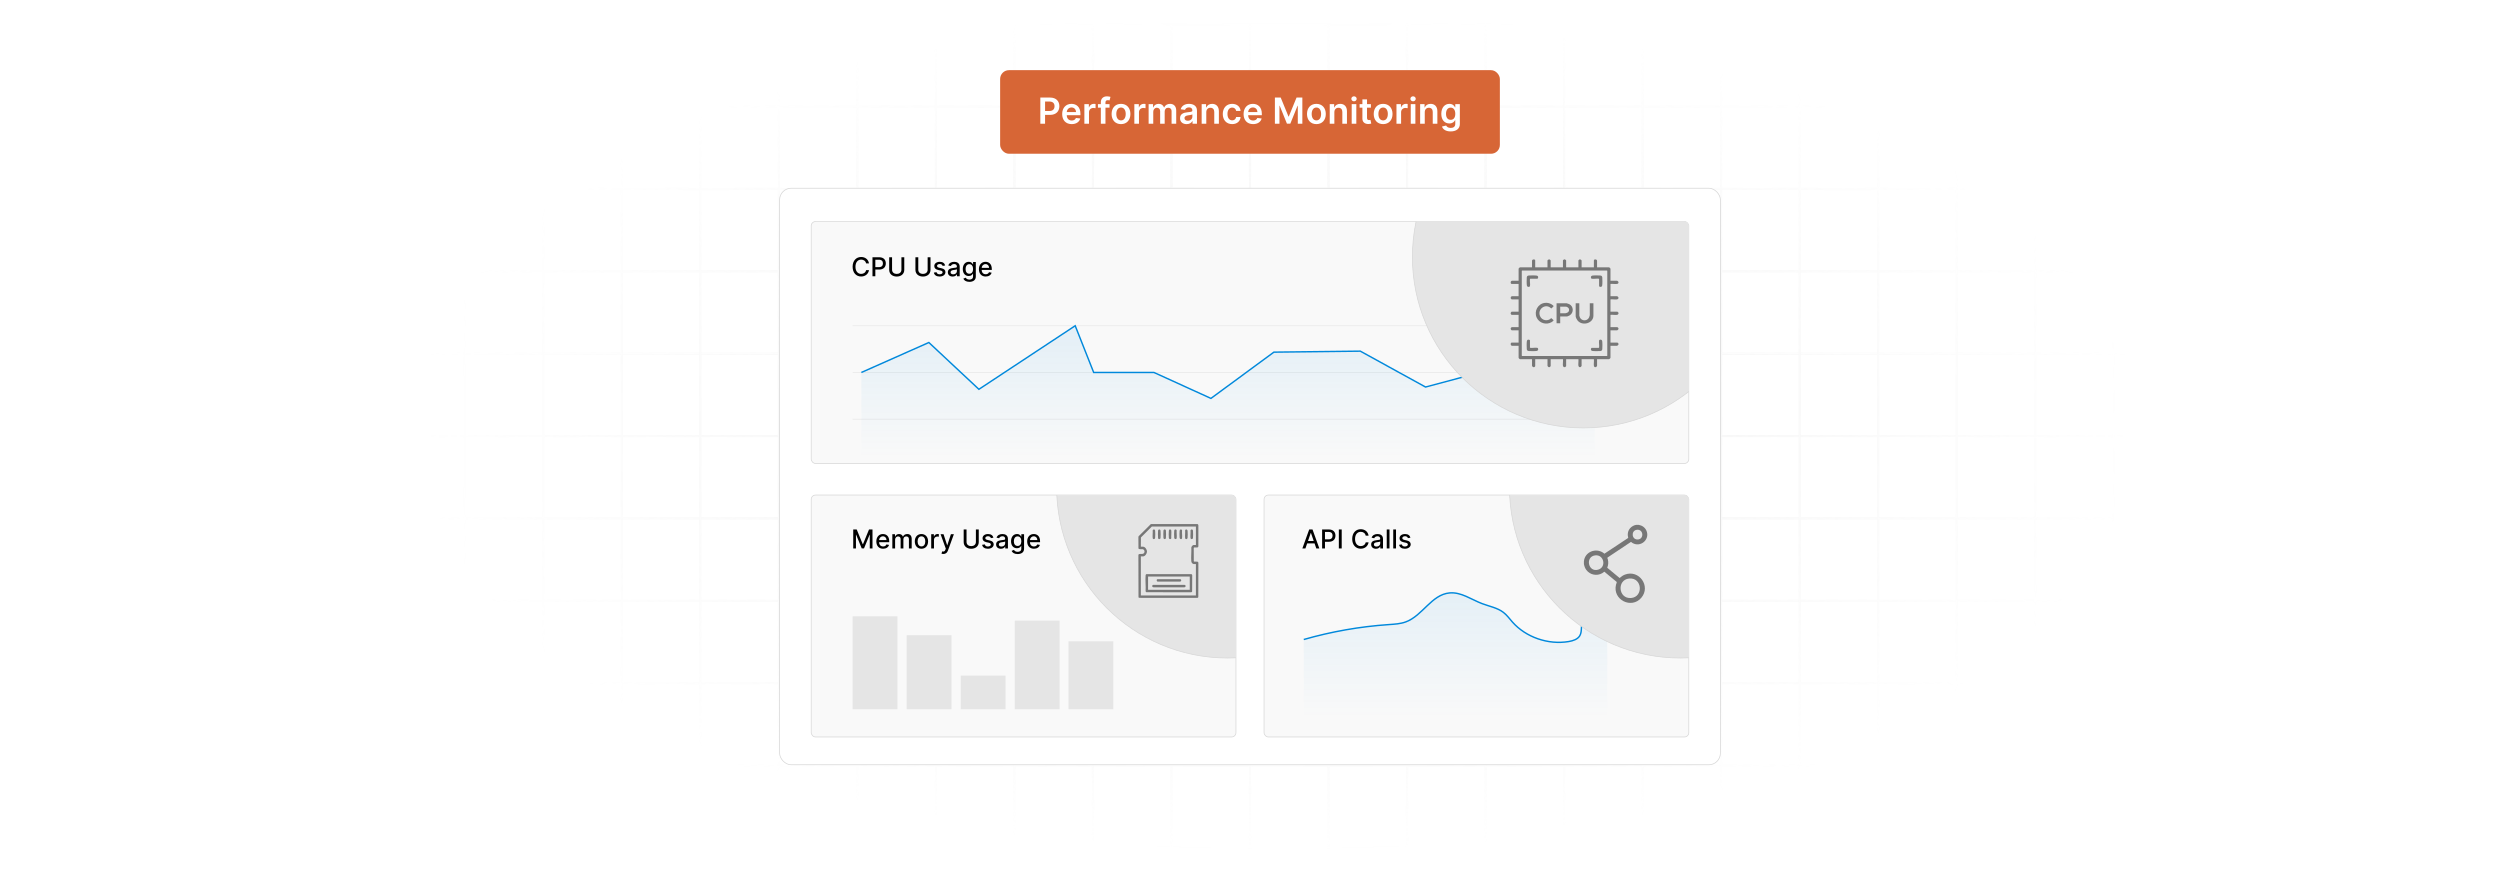 <?xml version="1.0" encoding="UTF-8"?>
<svg id="Layer_1" data-name="Layer 1" xmlns="http://www.w3.org/2000/svg" xmlns:xlink="http://www.w3.org/1999/xlink" viewBox="0 0 860 300">
  <defs>
    <filter id="luminosity-invert" x="39.647" y="-.272" width="782.115" height="300.272" color-interpolation-filters="sRGB" filterUnits="userSpaceOnUse">
      <feColorMatrix result="cm" values="-1 0 0 0 1 0 -1 0 0 1 0 0 -1 0 1 0 0 0 1 0"/>
    </filter>
    <radialGradient id="radial-gradient" cx="439.235" cy="148.479" fx="439.235" fy="148.479" r="298.487" gradientTransform="translate(0 74.962) scale(1 .495)" gradientUnits="userSpaceOnUse">
      <stop offset=".123" stop-color="#000" stop-opacity=".95"/>
      <stop offset="1" stop-color="#000" stop-opacity="0"/>
    </radialGradient>
    <mask id="mask" x="39.647" y="-.272" width="782.115" height="300.272" maskUnits="userSpaceOnUse">
      <g filter="url(#luminosity-invert)">
        <rect x="39.647" y="-.272" width="782.115" height="300.272" fill="url(#radial-gradient)"/>
      </g>
    </mask>
    <linearGradient id="linear-gradient" x1="422.457" y1="157.493" x2="422.457" y2="104.532" gradientUnits="userSpaceOnUse">
      <stop offset="0" stop-color="#0088db" stop-opacity="0"/>
      <stop offset="1" stop-color="#0088db"/>
    </linearGradient>
    <linearGradient id="linear-gradient-2" x1="500.702" y1="246.882" x2="500.702" y2="192.716" xlink:href="#linear-gradient"/>
    <clipPath id="clippath">
      <rect x="279.056" y="76.207" width="301.889" height="83.222" rx="1.492" ry="1.492" fill="none"/>
    </clipPath>
    <clipPath id="clippath-1">
      <rect x="279.056" y="170.302" width="146.109" height="83.222" rx="1.492" ry="1.492" fill="none"/>
    </clipPath>
    <clipPath id="clippath-2">
      <rect x="434.835" y="170.302" width="146.109" height="83.222" rx="1.492" ry="1.492" fill="none"/>
    </clipPath>
  </defs>
  <rect y="0" width="860" height="300" fill="#fff"/>
  <g mask="url(#mask)">
    <g opacity=".4">
      <path d="M808.41,291.922H51.59V8.078h756.819v283.845ZM52.09,291.422h755.819V8.578H52.09v282.845Z" fill="#e6e6e6" stroke="#d6d6d6" stroke-miterlimit="10" stroke-width=".25"/>
      <rect x="51.84" y="36.413" width="756.319" height=".5" fill="#e6e6e6" stroke="#d6d6d6" stroke-miterlimit="10" stroke-width=".25"/>
      <rect x="51.84" y="64.747" width="756.319" height=".5" fill="#e6e6e6" stroke="#d6d6d6" stroke-miterlimit="10" stroke-width=".25"/>
      <rect x="51.84" y="93.082" width="756.319" height=".5" fill="#e6e6e6" stroke="#d6d6d6" stroke-miterlimit="10" stroke-width=".25"/>
      <rect x="51.84" y="121.415" width="756.319" height=".5" fill="none" stroke="#d6d6d6" stroke-miterlimit="10" stroke-width=".25"/>
      <rect x="51.84" y="149.75" width="756.319" height=".5" fill="#e6e6e6" stroke="#d6d6d6" stroke-miterlimit="10" stroke-width=".25"/>
      <rect x="51.84" y="178.084" width="756.319" height=".5" fill="#e6e6e6" stroke="#d6d6d6" stroke-miterlimit="10" stroke-width=".25"/>
      <rect x="51.84" y="206.418" width="756.319" height=".5" fill="#e6e6e6" stroke="#d6d6d6" stroke-miterlimit="10" stroke-width=".25"/>
      <rect x="51.84" y="234.753" width="756.319" height=".5" fill="#e6e6e6" stroke="#d6d6d6" stroke-miterlimit="10" stroke-width=".25"/>
      <rect x="51.84" y="263.087" width="756.319" height=".5" fill="#e6e6e6" stroke="#d6d6d6" stroke-miterlimit="10" stroke-width=".25"/>
      <rect x="780.898" y="8.328" width=".5" height="283.345" fill="#e6e6e6" stroke="#d6d6d6" stroke-miterlimit="10" stroke-width=".25"/>
      <rect x="753.887" y="8.328" width=".5" height="283.345" fill="#e6e6e6" stroke="#d6d6d6" stroke-miterlimit="10" stroke-width=".25"/>
      <rect x="726.875" y="8.328" width=".5" height="283.345" fill="#e6e6e6" stroke="#d6d6d6" stroke-miterlimit="10" stroke-width=".25"/>
      <rect x="699.864" y="8.328" width=".5" height="283.345" fill="#e6e6e6" stroke="#d6d6d6" stroke-miterlimit="10" stroke-width=".25"/>
      <rect x="672.852" y="8.328" width=".5" height="283.345" fill="#e6e6e6" stroke="#d6d6d6" stroke-miterlimit="10" stroke-width=".25"/>
      <rect x="645.841" y="8.328" width=".5" height="283.345" fill="#e6e6e6" stroke="#d6d6d6" stroke-miterlimit="10" stroke-width=".25"/>
      <rect x="618.83" y="8.328" width=".5" height="283.345" fill="#e6e6e6" stroke="#d6d6d6" stroke-miterlimit="10" stroke-width=".25"/>
      <rect x="591.818" y="8.328" width=".5" height="283.345" fill="#e6e6e6" stroke="#d6d6d6" stroke-miterlimit="10" stroke-width=".25"/>
      <rect x="564.807" y="8.328" width=".5" height="283.345" fill="#e6e6e6" stroke="#d6d6d6" stroke-miterlimit="10" stroke-width=".25"/>
      <rect x="537.795" y="8.328" width=".5" height="283.345" fill="#e6e6e6" stroke="#d6d6d6" stroke-miterlimit="10" stroke-width=".25"/>
      <rect x="510.784" y="8.328" width=".5" height="283.345" fill="#e6e6e6" stroke="#d6d6d6" stroke-miterlimit="10" stroke-width=".25"/>
      <rect x="483.772" y="8.328" width=".5" height="283.345" fill="#e6e6e6" stroke="#d6d6d6" stroke-miterlimit="10" stroke-width=".25"/>
      <rect x="456.761" y="8.328" width=".5" height="283.345" fill="#e6e6e6" stroke="#d6d6d6" stroke-miterlimit="10" stroke-width=".25"/>
      <rect x="429.75" y="8.328" width=".5" height="283.345" fill="#e6e6e6" stroke="#d6d6d6" stroke-miterlimit="10" stroke-width=".25"/>
      <rect x="402.738" y="8.328" width=".5" height="283.345" fill="#e6e6e6" stroke="#d6d6d6" stroke-miterlimit="10" stroke-width=".25"/>
      <rect x="375.727" y="8.328" width=".5" height="283.345" fill="#e6e6e6" stroke="#d6d6d6" stroke-miterlimit="10" stroke-width=".25"/>
      <rect x="348.716" y="8.328" width=".5" height="283.345" fill="#e6e6e6" stroke="#d6d6d6" stroke-miterlimit="10" stroke-width=".25"/>
      <rect x="321.704" y="8.328" width=".5" height="283.345" fill="#e6e6e6" stroke="#d6d6d6" stroke-miterlimit="10" stroke-width=".25"/>
      <rect x="294.693" y="8.328" width=".5" height="283.345" fill="#e6e6e6" stroke="#d6d6d6" stroke-miterlimit="10" stroke-width=".25"/>
      <rect x="267.682" y="8.328" width=".5" height="283.345" fill="#e6e6e6" stroke="#d6d6d6" stroke-miterlimit="10" stroke-width=".25"/>
      <rect x="240.67" y="8.328" width=".5" height="283.345" fill="#e6e6e6" stroke="#d6d6d6" stroke-miterlimit="10" stroke-width=".25"/>
      <rect x="213.659" y="8.328" width=".5" height="283.345" fill="#e6e6e6" stroke="#d6d6d6" stroke-miterlimit="10" stroke-width=".25"/>
      <rect x="186.648" y="8.328" width=".5" height="283.345" fill="#e6e6e6" stroke="#d6d6d6" stroke-miterlimit="10" stroke-width=".25"/>
      <rect x="159.636" y="8.328" width=".5" height="283.345" fill="#e6e6e6" stroke="#d6d6d6" stroke-miterlimit="10" stroke-width=".25"/>
      <rect x="132.625" y="8.328" width=".5" height="283.345" fill="#e6e6e6" stroke="#d6d6d6" stroke-miterlimit="10" stroke-width=".25"/>
      <rect x="105.613" y="8.328" width=".5" height="283.345" fill="#e6e6e6" stroke="#d6d6d6" stroke-miterlimit="10" stroke-width=".25"/>
      <rect x="78.602" y="8.328" width=".5" height="283.345" fill="#e6e6e6" stroke="#d6d6d6" stroke-miterlimit="10" stroke-width=".25"/>
    </g>
  </g>
  <rect x="268.182" y="64.747" width="323.637" height="198.341" rx="4.009" ry="4.009" fill="#fff" stroke="#d6d6d6" stroke-miterlimit="10" stroke-width=".25"/>
  <rect x="279.056" y="76.207" width="301.889" height="83.222" rx="1.492" ry="1.492" fill="#f9f9f9" stroke="#d6d6d6" stroke-miterlimit="10" stroke-width=".25"/>
  <rect x="279.056" y="170.302" width="146.109" height="83.222" rx="1.492" ry="1.492" fill="#f9f9f9" stroke="#d6d6d6" stroke-miterlimit="10" stroke-width=".25"/>
  <rect x="434.835" y="170.302" width="146.109" height="83.222" rx="1.492" ry="1.492" fill="#f9f9f9" stroke="#d6d6d6" stroke-miterlimit="10" stroke-width=".25"/>
  <g>
    <path d="M297.94,90.62c-.163-.845-.861-1.314-1.693-1.314-1.125,0-1.967.871-1.967,2.456,0,1.598.845,2.456,1.964,2.456.826,0,1.527-.459,1.696-1.295l.995.003c-.213,1.292-1.263,2.191-2.698,2.191-1.697,0-2.938-1.266-2.938-3.355s1.247-3.355,2.938-3.355c1.381,0,2.475.816,2.698,2.213h-.995Z"/>
    <path d="M300.13,88.496h2.328c1.518,0,2.261.912,2.261,2.114,0,1.206-.75,2.121-2.264,2.121h-1.339v2.296h-.985v-6.531ZM302.365,91.895c.963,0,1.362-.545,1.362-1.285s-.399-1.269-1.375-1.269h-1.237v2.554h1.25Z"/>
    <path d="M311.071,88.496v4.321c0,1.473-1.151,2.318-2.596,2.318s-2.592-.845-2.592-2.318v-4.321h.985v4.305c0,.915.733,1.429,1.607,1.429.88,0,1.611-.513,1.611-1.429v-4.305h.985Z"/>
    <path d="M320.093,88.496v4.321c0,1.473-1.151,2.318-2.596,2.318s-2.592-.845-2.592-2.318v-4.321h.985v4.305c0,.915.733,1.429,1.607,1.429.88,0,1.611-.513,1.611-1.429v-4.305h.985Z"/>
    <path d="M324.272,91.478c-.111-.329-.386-.657-.979-.657-.542,0-.95.268-.947.644-.003.332.23.513.769.641l.778.179c.899.207,1.339.635,1.339,1.327,0,.887-.819,1.515-2.002,1.515-1.101,0-1.821-.488-1.98-1.355l.921-.141c.115.482.481.727,1.053.727.625,0,1.03-.296,1.03-.676,0-.306-.22-.517-.692-.622l-.829-.182c-.918-.204-1.339-.666-1.339-1.362,0-.867.784-1.451,1.891-1.451,1.059,0,1.655.498,1.853,1.26l-.864.153Z"/>
    <path d="M326.06,93.643c0-1.113.95-1.355,1.878-1.463.88-.102,1.238-.096,1.238-.443v-.022c0-.555-.316-.877-.932-.877-.641,0-.998.335-1.138.683l-.896-.204c.319-.893,1.136-1.25,2.022-1.25.778,0,1.901.284,1.901,1.71v3.253h-.931v-.67h-.039c-.182.367-.638.778-1.448.778-.931,0-1.655-.529-1.655-1.493ZM329.178,93.26v-.632c-.137.137-.871.22-1.18.262-.552.073-1.005.255-1.005.766,0,.472.389.714.928.714.794,0,1.256-.53,1.256-1.11Z"/>
    <path d="M331.384,95.856l.82-.338c.169.271.478.669,1.272.669.724,0,1.25-.335,1.25-1.09v-.963h-.06c-.172.312-.52.82-1.419.82-1.158,0-2.047-.833-2.047-2.395,0-1.56.871-2.494,2.054-2.494.912,0,1.25.555,1.419.858h.07v-.794h.935v5.007c0,1.25-.963,1.821-2.21,1.821-1.17,0-1.824-.51-2.083-1.1ZM334.735,92.546c0-.992-.446-1.671-1.279-1.671-.861,0-1.294.731-1.294,1.671,0,.963.443,1.617,1.294,1.617.823,0,1.279-.606,1.279-1.617Z"/>
    <path d="M336.747,92.609c0-1.505.899-2.545,2.265-2.545,1.109,0,2.168.692,2.168,2.462v.338h-3.482c.026.944.574,1.473,1.391,1.473.542,0,.957-.236,1.129-.698l.902.163c-.217.797-.973,1.323-2.041,1.323-1.444,0-2.331-.995-2.331-2.516ZM340.245,92.15c-.003-.75-.487-1.298-1.228-1.298-.775,0-1.279.603-1.317,1.298h2.544Z"/>
  </g>
  <g>
    <path d="M294.707,182.137l2.079,5.077h.077l2.079-5.077h1.196v6.531h-.938v-4.726h-.06l-1.926,4.716h-.778l-1.926-4.72h-.06v4.729h-.938v-6.531h1.196Z"/>
    <path d="M301.457,186.251c0-1.505.899-2.545,2.264-2.545,1.11,0,2.169.692,2.169,2.462v.338h-3.483c.026.944.574,1.473,1.391,1.473.542,0,.957-.236,1.129-.698l.902.163c-.217.797-.973,1.323-2.041,1.323-1.444,0-2.331-.995-2.331-2.516ZM304.955,185.792c-.003-.75-.488-1.298-1.228-1.298-.775,0-1.279.603-1.317,1.298h2.545Z"/>
    <path d="M306.963,183.77h.915v.797h.06c.204-.539.686-.861,1.333-.861.654,0,1.103.326,1.317.861h.051c.236-.523.766-.861,1.47-.861.887,0,1.512.558,1.512,1.678v3.285h-.954v-3.195c0-.664-.415-.944-.918-.944-.622,0-.982.428-.982,1.018v3.122h-.951v-3.256c0-.533-.367-.884-.896-.884-.542,0-1.004.46-1.004,1.12v3.02h-.954v-4.898Z"/>
    <path d="M314.694,186.242c0-1.524.902-2.536,2.283-2.536s2.284,1.011,2.284,2.536c0,1.515-.902,2.525-2.284,2.525s-2.283-1.011-2.283-2.525ZM318.298,186.238c0-.938-.421-1.735-1.317-1.735-.902,0-1.323.797-1.323,1.735,0,.941.421,1.728,1.323,1.728.896,0,1.317-.788,1.317-1.728Z"/>
    <path d="M320.335,183.77h.921v.778h.051c.179-.526.669-.852,1.244-.852.121,0,.31.009.405.022v.912c-.076-.022-.299-.057-.497-.057-.676,0-1.17.462-1.17,1.103v2.991h-.954v-4.898Z"/>
    <path d="M323.876,190.461l.23-.791c.526.14.868.086,1.107-.552l.14-.386-1.792-4.962h1.02l1.24,3.801h.051l1.24-3.801h1.024l-2.041,5.613c-.277.762-.791,1.19-1.582,1.19-.296,0-.536-.064-.638-.111Z"/>
    <path d="M336.693,182.137v4.321c0,1.473-1.151,2.318-2.596,2.318s-2.592-.845-2.592-2.318v-4.321h.985v4.305c0,.915.733,1.429,1.607,1.429.88,0,1.611-.513,1.611-1.429v-4.305h.985Z"/>
    <path d="M340.873,185.119c-.112-.329-.386-.657-.98-.657-.542,0-.95.268-.947.644-.003.332.23.513.769.641l.778.179c.899.207,1.34.635,1.34,1.327,0,.887-.82,1.515-2.003,1.515-1.101,0-1.821-.488-1.98-1.355l.922-.141c.114.482.481.727,1.052.727.625,0,1.03-.296,1.03-.676,0-.306-.22-.517-.692-.622l-.829-.182c-.918-.204-1.339-.666-1.339-1.362,0-.867.784-1.451,1.891-1.451,1.059,0,1.655.498,1.853,1.26l-.864.153Z"/>
    <path d="M342.659,187.284c0-1.113.95-1.355,1.879-1.463.88-.102,1.237-.096,1.237-.443v-.022c0-.555-.316-.877-.932-.877-.641,0-.998.335-1.139.683l-.895-.204c.318-.893,1.135-1.25,2.022-1.25.778,0,1.9.284,1.9,1.71v3.253h-.931v-.67h-.038c-.182.367-.638.778-1.448.778-.931,0-1.655-.529-1.655-1.493ZM345.778,186.902v-.632c-.137.137-.87.22-1.18.262-.552.073-1.005.255-1.005.766,0,.472.39.714.928.714.795,0,1.257-.53,1.257-1.11Z"/>
    <path d="M347.983,189.498l.819-.338c.169.271.478.669,1.272.669.725,0,1.25-.335,1.25-1.09v-.963h-.06c-.172.312-.519.82-1.419.82-1.157,0-2.047-.833-2.047-2.395,0-1.56.87-2.494,2.054-2.494.912,0,1.25.555,1.419.858h.07v-.794h.935v5.007c0,1.25-.964,1.821-2.211,1.821-1.17,0-1.823-.51-2.082-1.1ZM351.335,186.188c0-.992-.446-1.671-1.278-1.671-.861,0-1.295.731-1.295,1.671,0,.963.443,1.617,1.295,1.617.822,0,1.278-.606,1.278-1.617Z"/>
    <path d="M353.347,186.251c0-1.505.899-2.545,2.265-2.545,1.109,0,2.168.692,2.168,2.462v.338h-3.482c.025.944.574,1.473,1.391,1.473.542,0,.957-.236,1.129-.698l.902.163c-.217.797-.973,1.323-2.041,1.323-1.444,0-2.331-.995-2.331-2.516ZM356.845,185.792c-.003-.75-.487-1.298-1.228-1.298-.774,0-1.278.603-1.317,1.298h2.545Z"/>
  </g>
  <g>
    <line x1="293.301" y1="144.2" x2="552.907" y2="144.2" fill="none" stroke="#e8e8e8" stroke-miterlimit="10" stroke-width=".25"/>
    <line x1="293.301" y1="128.128" x2="552.907" y2="128.128" fill="none" stroke="#e8e8e8" stroke-miterlimit="10" stroke-width=".25"/>
    <line x1="293.301" y1="112.056" x2="552.907" y2="112.056" fill="none" stroke="#e8e8e8" stroke-miterlimit="10" stroke-width=".25"/>
  </g>
  <g>
    <polygon points="296.309 128.128 319.525 117.818 336.741 133.92 369.869 112.056 376.227 128.128 396.954 128.128 416.561 137.05 438.211 121.138 467.948 120.795 490.381 133.137 515.956 126.306 548.605 126.306 548.605 159.429 296.309 159.429 296.309 128.128" fill="url(#linear-gradient)" opacity=".1"/>
    <polyline points="296.309 128.128 319.525 117.818 336.741 133.92 369.869 112.056 376.227 128.128 396.954 128.128 416.561 137.05 438.211 121.138 467.948 120.795 490.381 133.137 515.956 126.306 548.605 126.306" fill="none" stroke="#0088db" stroke-miterlimit="10" stroke-width=".5"/>
  </g>
  <path d="M448.496,219.99c9.489-2.724,19.294-4.446,29.178-5.127,2.002-.138,4.045-.241,5.917-.929,5.786-2.129,8.844-9.37,15.015-9.963,3.983-.382,7.495,2.246,11.211,3.666,2.493.953,5.271,1.418,7.36,3.027,1.223.942,2.114,2.208,3.13,3.353,4.629,5.213,12.247,7.848,19.306,6.679,1.483-.246,3.083-.75,3.832-1.995.491-.817.519-1.803.572-2.743.445-7.888,3.61-15.615,8.89-21.702" fill="none" stroke="#0088db" stroke-miterlimit="10" stroke-width=".5"/>
  <path d="M448.496,219.99c9.489-2.724,19.294-4.446,29.178-5.127,2.002-.138,4.045-.241,5.917-.929,5.786-2.129,8.844-9.37,15.015-9.963,3.983-.382,7.495,2.246,11.211,3.666,2.493.953,5.271,1.418,7.36,3.027,1.223.942,2.114,2.208,3.13,3.353,4.629,5.213,12.247,7.848,19.306,6.679,1.483-.246,3.083-.75,3.832-1.995.491-.817.519-1.803.572-2.743.445-7.888,3.61-15.615,8.89-21.702v53.901h-104.411v-28.166Z" fill="url(#linear-gradient-2)" opacity=".1"/>
  <g>
    <path d="M448.013,188.668l2.351-6.531h1.138l2.351,6.531h-1.046l-.597-1.728h-2.551l-.6,1.728h-1.046ZM451.922,186.111l-.963-2.787h-.051l-.963,2.787h1.977Z"/>
    <path d="M454.807,182.137h2.327c1.519,0,2.262.912,2.262,2.114,0,1.206-.75,2.121-2.265,2.121h-1.339v2.296h-.985v-6.531ZM457.042,185.537c.963,0,1.361-.545,1.361-1.285s-.398-1.269-1.374-1.269h-1.237v2.554h1.25Z"/>
    <path d="M461.545,188.668h-.985v-6.531h.985v6.531Z"/>
    <path d="M469.799,184.261c-.163-.845-.861-1.314-1.693-1.314-1.126,0-1.968.871-1.968,2.456,0,1.598.845,2.456,1.965,2.456.825,0,1.527-.459,1.696-1.295l.995.003c-.214,1.292-1.263,2.191-2.698,2.191-1.696,0-2.938-1.266-2.938-3.355s1.247-3.355,2.938-3.355c1.381,0,2.475.816,2.698,2.213h-.995Z"/>
    <path d="M471.682,187.284c0-1.113.95-1.355,1.878-1.463.881-.102,1.238-.096,1.238-.443v-.022c0-.555-.316-.877-.932-.877-.641,0-.998.335-1.139.683l-.896-.204c.319-.893,1.136-1.25,2.022-1.25.778,0,1.9.284,1.9,1.71v3.253h-.931v-.67h-.039c-.182.367-.638.778-1.447.778-.932,0-1.655-.529-1.655-1.493ZM474.801,186.902v-.632c-.138.137-.871.22-1.18.262-.552.073-1.005.255-1.005.766,0,.472.389.714.928.714.794,0,1.257-.53,1.257-1.11Z"/>
    <path d="M477.988,188.668h-.953v-6.531h.953v6.531Z"/>
    <path d="M480.228,188.668h-.953v-6.531h.953v6.531Z"/>
    <path d="M484.322,185.119c-.111-.329-.386-.657-.98-.657-.542,0-.95.268-.947.644-.003.332.231.513.769.641l.778.179c.899.207,1.34.635,1.34,1.327,0,.887-.819,1.515-2.003,1.515-1.101,0-1.821-.488-1.98-1.355l.922-.141c.114.482.481.727,1.052.727.626,0,1.03-.296,1.03-.676,0-.306-.22-.517-.691-.622l-.829-.182c-.919-.204-1.34-.666-1.34-1.362,0-.867.784-1.451,1.892-1.451,1.059,0,1.654.498,1.853,1.26l-.864.153Z"/>
  </g>
  <g clip-path="url(#clippath)">
    <circle cx="544.684" cy="88.392" r="58.809" fill="#e5e5e5" stroke="#d6d6d6" stroke-miterlimit="10" stroke-width=".25"/>
  </g>
  <g>
    <path d="M527.404,126.306c-.136-.094-.391-.344-.391-.508v-2.23h-4.107c-.151,0-.508-.357-.508-.508v-4.107h-2.23c-.62,0-.629-1.095-.157-1.095h2.386v-4.225h-2.308c-.248,0-.52-.502-.391-.781.018-.04.29-.315.312-.315h2.386v-4.225h-2.386c-.117,0-.371-.401-.36-.587.008-.148.279-.509.36-.509h2.386v-4.225h-2.386c-.022,0-.294-.275-.312-.315-.129-.278.143-.781.391-.781h2.308v-4.225h-2.386c-.473,0-.464-1.095.157-1.095h2.23v-4.107c0-.151.357-.508.508-.508h4.107v-2.23c0-.62,1.095-.629,1.095-.157v2.386h4.225v-2.308c0-.248.502-.52.781-.391.04.018.315.29.315.312v2.386h4.225v-2.386c0-.117.401-.371.587-.36.148.008.509.279.509.36v2.386h4.225v-2.386c0-.022.275-.294.315-.312.278-.129.781.143.781.391v2.308h4.225v-2.386c0-.473,1.095-.464,1.095.157v2.23h4.107c.151,0,.508.357.508.508v4.107h2.23c.164,0,.414.255.508.391v.391c-.127.166-.217.273-.435.308-.677.111-1.597-.072-2.303.005v4.225h2.308c.112,0,.347.296.43.391v.391c-.17.08-.232.273-.432.311-.637.124-1.627-.088-2.306.002v4.225h2.386c.032,0,.247.292.352.313v.469c-.17.08-.232.273-.432.311-.637.124-1.627-.088-2.306.002v4.225h2.386c.032,0,.247.292.352.313v.391c-.083.096-.318.391-.43.391h-2.308v4.225h2.386c.085,0,.285.233.352.313v.391c-.094.136-.344.391-.508.391h-2.23v4.107c0,.151-.357.508-.508.508h-4.107v2.23c0,.164-.255.414-.391.508h-.391c-.166-.127-.273-.217-.308-.435-.111-.677.072-1.597-.005-2.303h-4.225v2.308c0,.112-.296.347-.391.43h-.391c-.08-.17-.273-.232-.311-.432-.124-.637.088-1.627-.002-2.306h-4.225v2.386c0,.032-.292.247-.313.352h-.469c-.08-.17-.273-.232-.311-.432-.124-.637.088-1.627-.002-2.306h-4.225v2.386c0,.032-.292.247-.313.352h-.391c-.096-.083-.391-.318-.391-.43v-2.308h-4.225v2.386c0,.085-.233.285-.313.352h-.391ZM523.609,93.057l-.117.117v29.181l.117.117h29.181l.117-.117v-29.181l-.117-.117h-29.181Z" fill="#777"/>
    <path d="M536.713,108.86v2.347h-1.252v-6.885h3.481c.067,0,.765.245.875.299,1.541.753,1.63,2.969.158,3.862-.144.087-.75.376-.876.376h-2.386ZM536.713,107.765h1.76c.122,0,.69-.194.818-.278.611-.401.639-1.336.03-1.744-.066-.044-.502-.247-.535-.247h-2.073v2.269Z" fill="#777"/>
    <path d="M543.285,104.323v4.264c0,.046.18.555.221.64.64,1.328,2.579,1.276,3.158-.077.053-.124.22-.626.22-.719v-4.107h1.252v4.264c0,2.619-3.773,3.688-5.438,1.683-.245-.296-.664-1.079-.664-1.448v-4.498h1.252Z" fill="#777"/>
    <path d="M531.454,104.188c.836-.092,1.616.083,2.327.524,1.097.68.583.719-.158,1.407-1.889-1.963-4.9.197-3.832,2.661.654,1.511,2.7,1.875,3.831.643l.788.689c.107.207-.489.592-.646.688-1.794,1.098-4.283.38-5.147-1.55-.986-2.204.423-4.795,2.837-5.062Z" fill="#777"/>
    <path d="M526.308,98.416c-.106.384-.913.441-1.062-.19-.103-.437-.091-2.291-.036-2.784.047-.423.243-.618.665-.665.493-.055,2.347-.067,2.784.036.757.178.431,1.062.19,1.062h-2.425l-.117.117c-.113.632.152,1.875,0,2.425Z" fill="#777"/>
    <path d="M547.548,95.874c-.384-.106-.441-.913.19-1.062.437-.103,2.291-.091,2.784-.036.423.047.618.243.665.665.055.493.067,2.347-.036,2.784-.178.757-1.062.431-1.062.19v-2.425l-.117-.117c-.632-.113-1.875.152-2.425,0Z" fill="#777"/>
    <path d="M528.851,119.656c.384.106.441.913-.19,1.062-.437.103-2.291.091-2.784.036-.423-.047-.618-.243-.665-.665-.055-.493-.067-2.347.036-2.784.178-.757,1.062-.431,1.062-.19v2.425l.117.117c.632.113,1.875-.152,2.425,0Z" fill="#777"/>
    <path d="M550.091,117.114c.106-.384.913-.441,1.062.19.103.437.091,2.291.036,2.784-.047.423-.243.618-.665.665-.493.055-2.347.067-2.784-.036-.757-.178-.431-1.062-.19-1.062h2.425l.117-.117c.113-.632-.152-1.875,0-2.425Z" fill="#777"/>
  </g>
  <g clip-path="url(#clippath-1)">
    <circle cx="422.288" cy="167.549" r="58.809" fill="#e5e5e5" stroke="#d6d6d6" stroke-miterlimit="10" stroke-width=".25"/>
  </g>
  <g clip-path="url(#clippath-2)">
    <circle cx="578.067" cy="167.549" r="58.809" fill="#e5e5e5" stroke="#d6d6d6" stroke-miterlimit="10" stroke-width=".25"/>
  </g>
  <g>
    <path d="M411.973,180.285c.135.108.267.201.266.396l.003,7.203c.045.168-.213.447-.347.447h-1.164l-.082.183.013,4.544c.104.352,1.225-.075,1.496.303.051.071.081.147.082.236l-.025,11.835-.238.238-20.148-.016-.185-.185-.036-14.566c.095-.598,1.219-.197,1.674-.443.708-.383.502-1.451-.274-1.547-.346-.043-1.245.149-1.38-.26l-.02-3.997.128-.242,4.154-4.128h16.084ZM411.391,181.131h-15.158l-3.756,3.759-.027,3.175h.767c.704,0,1.352,1.003,1.352,1.667s-.654,1.667-1.352,1.667h-.767v13.445h18.941v-10.798h-.767c-.023,0-.316-.137-.362-.167-.276-.18-.431-.485-.46-.81-.134-1.495.101-3.192.007-4.709.005-.301.48-.878.763-.878h.82v-6.352Z" fill="#777"/>
    <path d="M394.392,197.499l15.467.012c.155.061.259.203.263.372l-.025,5.588c-.064.128-.159.266-.318.265l-15.441-.014c-.142-.075-.244-.222-.25-.385.12-1.741-.156-3.687-.001-5.403.02-.223.076-.365.305-.436ZM409.274,198.335h-14.338v4.552h14.338v-4.552Z" fill="#777"/>
    <path d="M398.678,182.148c.343-.075.507.12.543.44.053.472.068,2.037-.003,2.485-.079.5-.783.531-.845.004-.056-.483-.068-2.131.004-2.592.024-.157.141-.302.3-.337Z" fill="#777"/>
    <path d="M402.382,182.148c.294-.064.51.09.545.385.094.798-.069,1.774-.004,2.591-.143.503-.783.423-.844-.101-.058-.495-.062-2.0.006-2.484.025-.182.104-.349.298-.391Z" fill="#777"/>
    <path d="M409.842,182.147c.326-.072.508.127.545.439.054.454.064,2.052-.004,2.486-.079.5-.783.531-.845.004-.095-.816.072-1.81.002-2.646.023-.124.181-.256.301-.282Z" fill="#777"/>
    <path d="M396.826,182.147c.326-.072.508.127.545.439.057.48.06,1.96-.006,2.431-.079.562-.781.602-.843.059-.094-.818.071-1.809.003-2.647.023-.124.181-.256.301-.282Z" fill="#777"/>
    <path d="M400.53,182.148c.294-.064.51.091.545.385.055.469.066,2.092-.004,2.539-.082.519-.778.524-.845-.049-.055-.472-.066-2.088.004-2.539.024-.157.141-.302.3-.337Z" fill="#777"/>
    <path d="M404.234,182.148c.244-.054.517.073.546.331-.092.81.116,1.868-.006,2.646-.071.454-.772.481-.843-.155-.053-.474-.066-1.979.003-2.432.025-.16.133-.353.3-.39Z" fill="#777"/>
    <path d="M407.936,182.148c.354-.106.561.171.598.492.056.485.061,1.903-.005,2.377-.079.562-.781.602-.843.059-.094-.818.071-1.809.002-2.647.017-.091.161-.255.248-.281Z" fill="#777"/>
    <path d="M406.084,182.148c.258-.077.513.07.547.33-.092.812.115,1.865-.006,2.646-.075.487-.781.501-.845-.26-.044-.52-.064-1.779.007-2.273.022-.152.142-.397.297-.444Z" fill="#777"/>
    <path d="M396.486,201.918c-.249-.211-.122-.7.22-.728h10.799c.595.18.393.88-.212.852h-10.374c-.121-.01-.343-.048-.432-.124Z" fill="#777"/>
    <path d="M398.149,199.246l7.82-.012c.556.065.452.86-.107.848h-7.513c-.489.053-.638-.735-.2-.836Z" fill="#777"/>
  </g>
  <path d="M563.722,180.55c1.19.206,2.211.932,2.68,2.061,1.234,2.97-2.017,5.801-4.812,4.187-.154-.089-.438-.406-.589-.352l-8.016,5.348c-.134.155.086.511.131.707.23.993.143,1.857-.23,2.8l4.271,3.536c.562-.493,1.127-.921,1.837-1.185,4.881-1.814,8.961,4.024,5.644,7.955-3.412,4.043-10.014.692-8.728-4.489.056-.226.332-.792.22-.94l-4.243-3.514c-.249.168-.477.375-.74.526-1.825,1.042-4.175.575-5.434-1.105-.471-.628-.696-1.296-.847-2.062.021-.305-.029-.644,0-.944.318-3.265,4.116-4.727,6.721-2.874.121.086.22.268.364.246l8.147-5.402c-.305-1.206-.153-2.423.688-3.373.487-.551,1.358-1.046,2.096-1.126h.838ZM563.082,182.243c-2.085.246-1.844,3.475.351,3.339,2.188-.136,1.964-3.612-.351-3.339ZM548.731,191.049c-3.477.419-2.451,5.918,1.034,4.914,2.924-.842,2.034-5.285-1.034-4.914ZM560.411,199.018c-4.266.435-3.745,7.031.665,6.694,4.364-.334,3.879-7.157-.665-6.694Z" fill="#777"/>
  <g>
    <rect x="344.044" y="24.136" width="171.912" height="28.756" rx="3.036" ry="3.036" fill="#d76636"/>
    <g>
      <path d="M357.873,33.562h3.375c2.07,0,3.173,1.261,3.173,2.979,0,1.731-1.116,2.979-3.195,2.979h-1.723v3.041h-1.63v-9ZM361.007,38.181c1.213,0,1.753-.681,1.753-1.639s-.54-1.617-1.762-1.617h-1.494v3.256h1.503Z" fill="#fff"/>
      <path d="M365.389,39.227c0-2.083,1.261-3.502,3.195-3.502,1.661,0,3.085,1.042,3.085,3.41v.488h-4.702c.013,1.156.694,1.833,1.723,1.833.685,0,1.213-.299,1.428-.87l1.485.167c-.281,1.173-1.362,1.942-2.936,1.942-2.035,0-3.278-1.349-3.278-3.467ZM370.144,38.55c-.009-.918-.624-1.586-1.538-1.586-.949,0-1.586.725-1.635,1.586h3.173Z" fill="#fff"/>
      <path d="M373.023,35.812h1.542v1.125h.07c.246-.782.892-1.222,1.665-1.222.176,0,.426.018.571.044v1.463c-.136-.044-.47-.092-.738-.092-.875,0-1.52.606-1.52,1.463v3.968h-1.591v-6.75Z" fill="#fff"/>
      <path d="M381.682,37.043h-1.402v5.519h-1.591v-5.519h-.998v-1.23h.998v-.637c0-1.362.936-2.035,2.109-2.035.549,0,1.002.114,1.208.185l-.321,1.23c-.132-.04-.343-.097-.593-.097-.593,0-.813.294-.813.822v.532h1.402v1.23Z" fill="#fff"/>
      <path d="M382.391,39.214c0-2.092,1.257-3.489,3.234-3.489s3.234,1.397,3.234,3.489c0,2.087-1.257,3.481-3.234,3.481s-3.234-1.393-3.234-3.481ZM387.247,39.209c0-1.235-.536-2.224-1.613-2.224-1.094,0-1.63.989-1.63,2.224s.536,2.21,1.63,2.21c1.077,0,1.613-.976,1.613-2.21Z" fill="#fff"/>
      <path d="M390.214,35.812h1.542v1.125h.07c.246-.782.892-1.222,1.665-1.222.176,0,.426.018.571.044v1.463c-.136-.044-.47-.092-.738-.092-.875,0-1.52.606-1.52,1.463v3.968h-1.591v-6.75Z" fill="#fff"/>
      <path d="M395.128,35.812h1.52v1.147h.079c.281-.769.958-1.235,1.863-1.235.91,0,1.565.47,1.824,1.235h.07c.299-.751,1.046-1.235,2.026-1.235,1.239,0,2.109.8,2.109,2.307v4.531h-1.595v-4.285c0-.835-.51-1.213-1.151-1.213-.769,0-1.222.527-1.222,1.288v4.21h-1.56v-4.351c0-.694-.461-1.147-1.134-1.147-.685,0-1.239.562-1.239,1.393v4.104h-1.591v-6.75Z" fill="#fff"/>
      <path d="M405.935,40.669c0-1.52,1.252-1.912,2.562-2.052,1.191-.127,1.67-.149,1.67-.606v-.026c0-.664-.404-1.042-1.143-1.042-.778,0-1.226.396-1.384.857l-1.485-.211c.352-1.23,1.441-1.863,2.861-1.863,1.288,0,2.742.536,2.742,2.32v4.518h-1.529v-.927h-.053c-.29.567-.923,1.063-1.982,1.063-1.288,0-2.259-.703-2.259-2.03ZM410.172,40.141v-.795c-.206.167-1.042.273-1.459.33-.712.101-1.244.356-1.244.967,0,.585.475.888,1.138.888.958,0,1.565-.637,1.565-1.389Z" fill="#fff"/>
      <path d="M414.962,42.562h-1.591v-6.75h1.52v1.147h.079c.308-.751,1.002-1.235,2.013-1.235,1.393,0,2.316.923,2.312,2.54v4.298h-1.591v-4.052c0-.901-.492-1.441-1.314-1.441-.839,0-1.428.562-1.428,1.538v3.955Z" fill="#fff"/>
      <path d="M420.636,39.214c0-2.061,1.248-3.489,3.226-3.489,1.648,0,2.791.962,2.9,2.426h-1.52c-.123-.65-.593-1.143-1.358-1.143-.98,0-1.635.817-1.635,2.18,0,1.38.642,2.21,1.635,2.21.699,0,1.222-.417,1.358-1.143h1.52c-.114,1.433-1.195,2.439-2.892,2.439-2.017,0-3.234-1.437-3.234-3.481Z" fill="#fff"/>
      <path d="M427.791,39.227c0-2.083,1.261-3.502,3.195-3.502,1.661,0,3.085,1.042,3.085,3.41v.488h-4.702c.013,1.156.694,1.833,1.723,1.833.685,0,1.213-.299,1.429-.87l1.484.167c-.281,1.173-1.361,1.942-2.936,1.942-2.034,0-3.278-1.349-3.278-3.467ZM432.545,38.55c-.008-.918-.623-1.586-1.537-1.586-.95,0-1.587.725-1.635,1.586h3.172Z" fill="#fff"/>
      <path d="M440.565,33.562l2.672,6.521h.105l2.672-6.521h1.995v9h-1.565v-6.183h-.084l-2.486,6.157h-1.17l-2.486-6.17h-.084v6.196h-1.565v-9h1.995Z" fill="#fff"/>
      <path d="M449.606,39.214c0-2.092,1.257-3.489,3.234-3.489s3.234,1.397,3.234,3.489c0,2.087-1.257,3.481-3.234,3.481s-3.234-1.393-3.234-3.481ZM454.461,39.209c0-1.235-.535-2.224-1.612-2.224-1.095,0-1.63.989-1.63,2.224s.535,2.21,1.63,2.21c1.077,0,1.612-.976,1.612-2.21Z" fill="#fff"/>
      <path d="M459.019,42.562h-1.591v-6.75h1.52v1.147h.079c.308-.751,1.002-1.235,2.013-1.235,1.393,0,2.316.923,2.312,2.54v4.298h-1.591v-4.052c0-.901-.492-1.441-1.315-1.441-.839,0-1.428.562-1.428,1.538v3.955Z" fill="#fff"/>
      <path d="M464.86,33.993c0-.479.413-.866.923-.866.506,0,.918.387.918.866,0,.475-.412.861-.918.861-.51,0-.923-.387-.923-.861ZM464.983,35.812h1.591v6.75h-1.591v-6.75Z" fill="#fff"/>
      <path d="M471.584,37.043h-1.332v3.489c0,.642.32.782.721.782.197,0,.378-.04.466-.061l.269,1.244c-.172.057-.484.145-.936.158-1.195.035-2.118-.589-2.109-1.859v-3.753h-.958v-1.23h.958v-1.617h1.591v1.617h1.332v1.23Z" fill="#fff"/>
      <path d="M472.56,39.214c0-2.092,1.257-3.489,3.234-3.489s3.234,1.397,3.234,3.489c0,2.087-1.257,3.481-3.234,3.481s-3.234-1.393-3.234-3.481ZM477.416,39.209c0-1.235-.535-2.224-1.612-2.224-1.095,0-1.63.989-1.63,2.224s.535,2.21,1.63,2.21c1.077,0,1.612-.976,1.612-2.21Z" fill="#fff"/>
      <path d="M480.384,35.812h1.542v1.125h.07c.246-.782.893-1.222,1.666-1.222.176,0,.426.018.571.044v1.463c-.136-.044-.47-.092-.738-.092-.874,0-1.52.606-1.52,1.463v3.968h-1.591v-6.75Z" fill="#fff"/>
      <path d="M485.175,33.993c0-.479.413-.866.923-.866.506,0,.918.387.918.866,0,.475-.412.861-.918.861-.51,0-.923-.387-.923-.861ZM485.298,35.812h1.591v6.75h-1.591v-6.75Z" fill="#fff"/>
      <path d="M490.119,42.562h-1.591v-6.75h1.52v1.147h.079c.308-.751,1.002-1.235,2.013-1.235,1.393,0,2.316.923,2.312,2.54v4.298h-1.591v-4.052c0-.901-.492-1.441-1.315-1.441-.839,0-1.428.562-1.428,1.538v3.955Z" fill="#fff"/>
      <path d="M496.039,43.529l1.433-.347c.193.369.615.822,1.573.822.905,0,1.565-.409,1.565-1.375v-1.279h-.079c-.246.497-.786,1.116-1.942,1.116-1.556,0-2.781-1.099-2.781-3.3,0-2.219,1.226-3.441,2.785-3.441,1.191,0,1.697.716,1.938,1.204h.088v-1.116h1.569v6.86c0,1.701-1.346,2.536-3.169,2.536-1.718,0-2.689-.76-2.979-1.679ZM500.618,39.157c0-1.279-.562-2.127-1.587-2.127-1.059,0-1.603.901-1.603,2.127,0,1.244.554,2.061,1.603,2.061,1.016,0,1.587-.773,1.587-2.061Z" fill="#fff"/>
    </g>
  </g>
  <rect x="293.301" y="212.017" width="15.421" height="31.969" fill="#e5e5e5"/>
  <rect x="311.894" y="218.508" width="15.421" height="25.478" fill="#e5e5e5"/>
  <rect x="330.488" y="232.413" width="15.421" height="11.572" fill="#e5e5e5"/>
  <rect x="349.081" y="213.495" width="15.421" height="30.491" fill="#e5e5e5"/>
  <rect x="367.561" y="220.615" width="15.421" height="23.371" fill="#e5e5e5"/>
</svg>